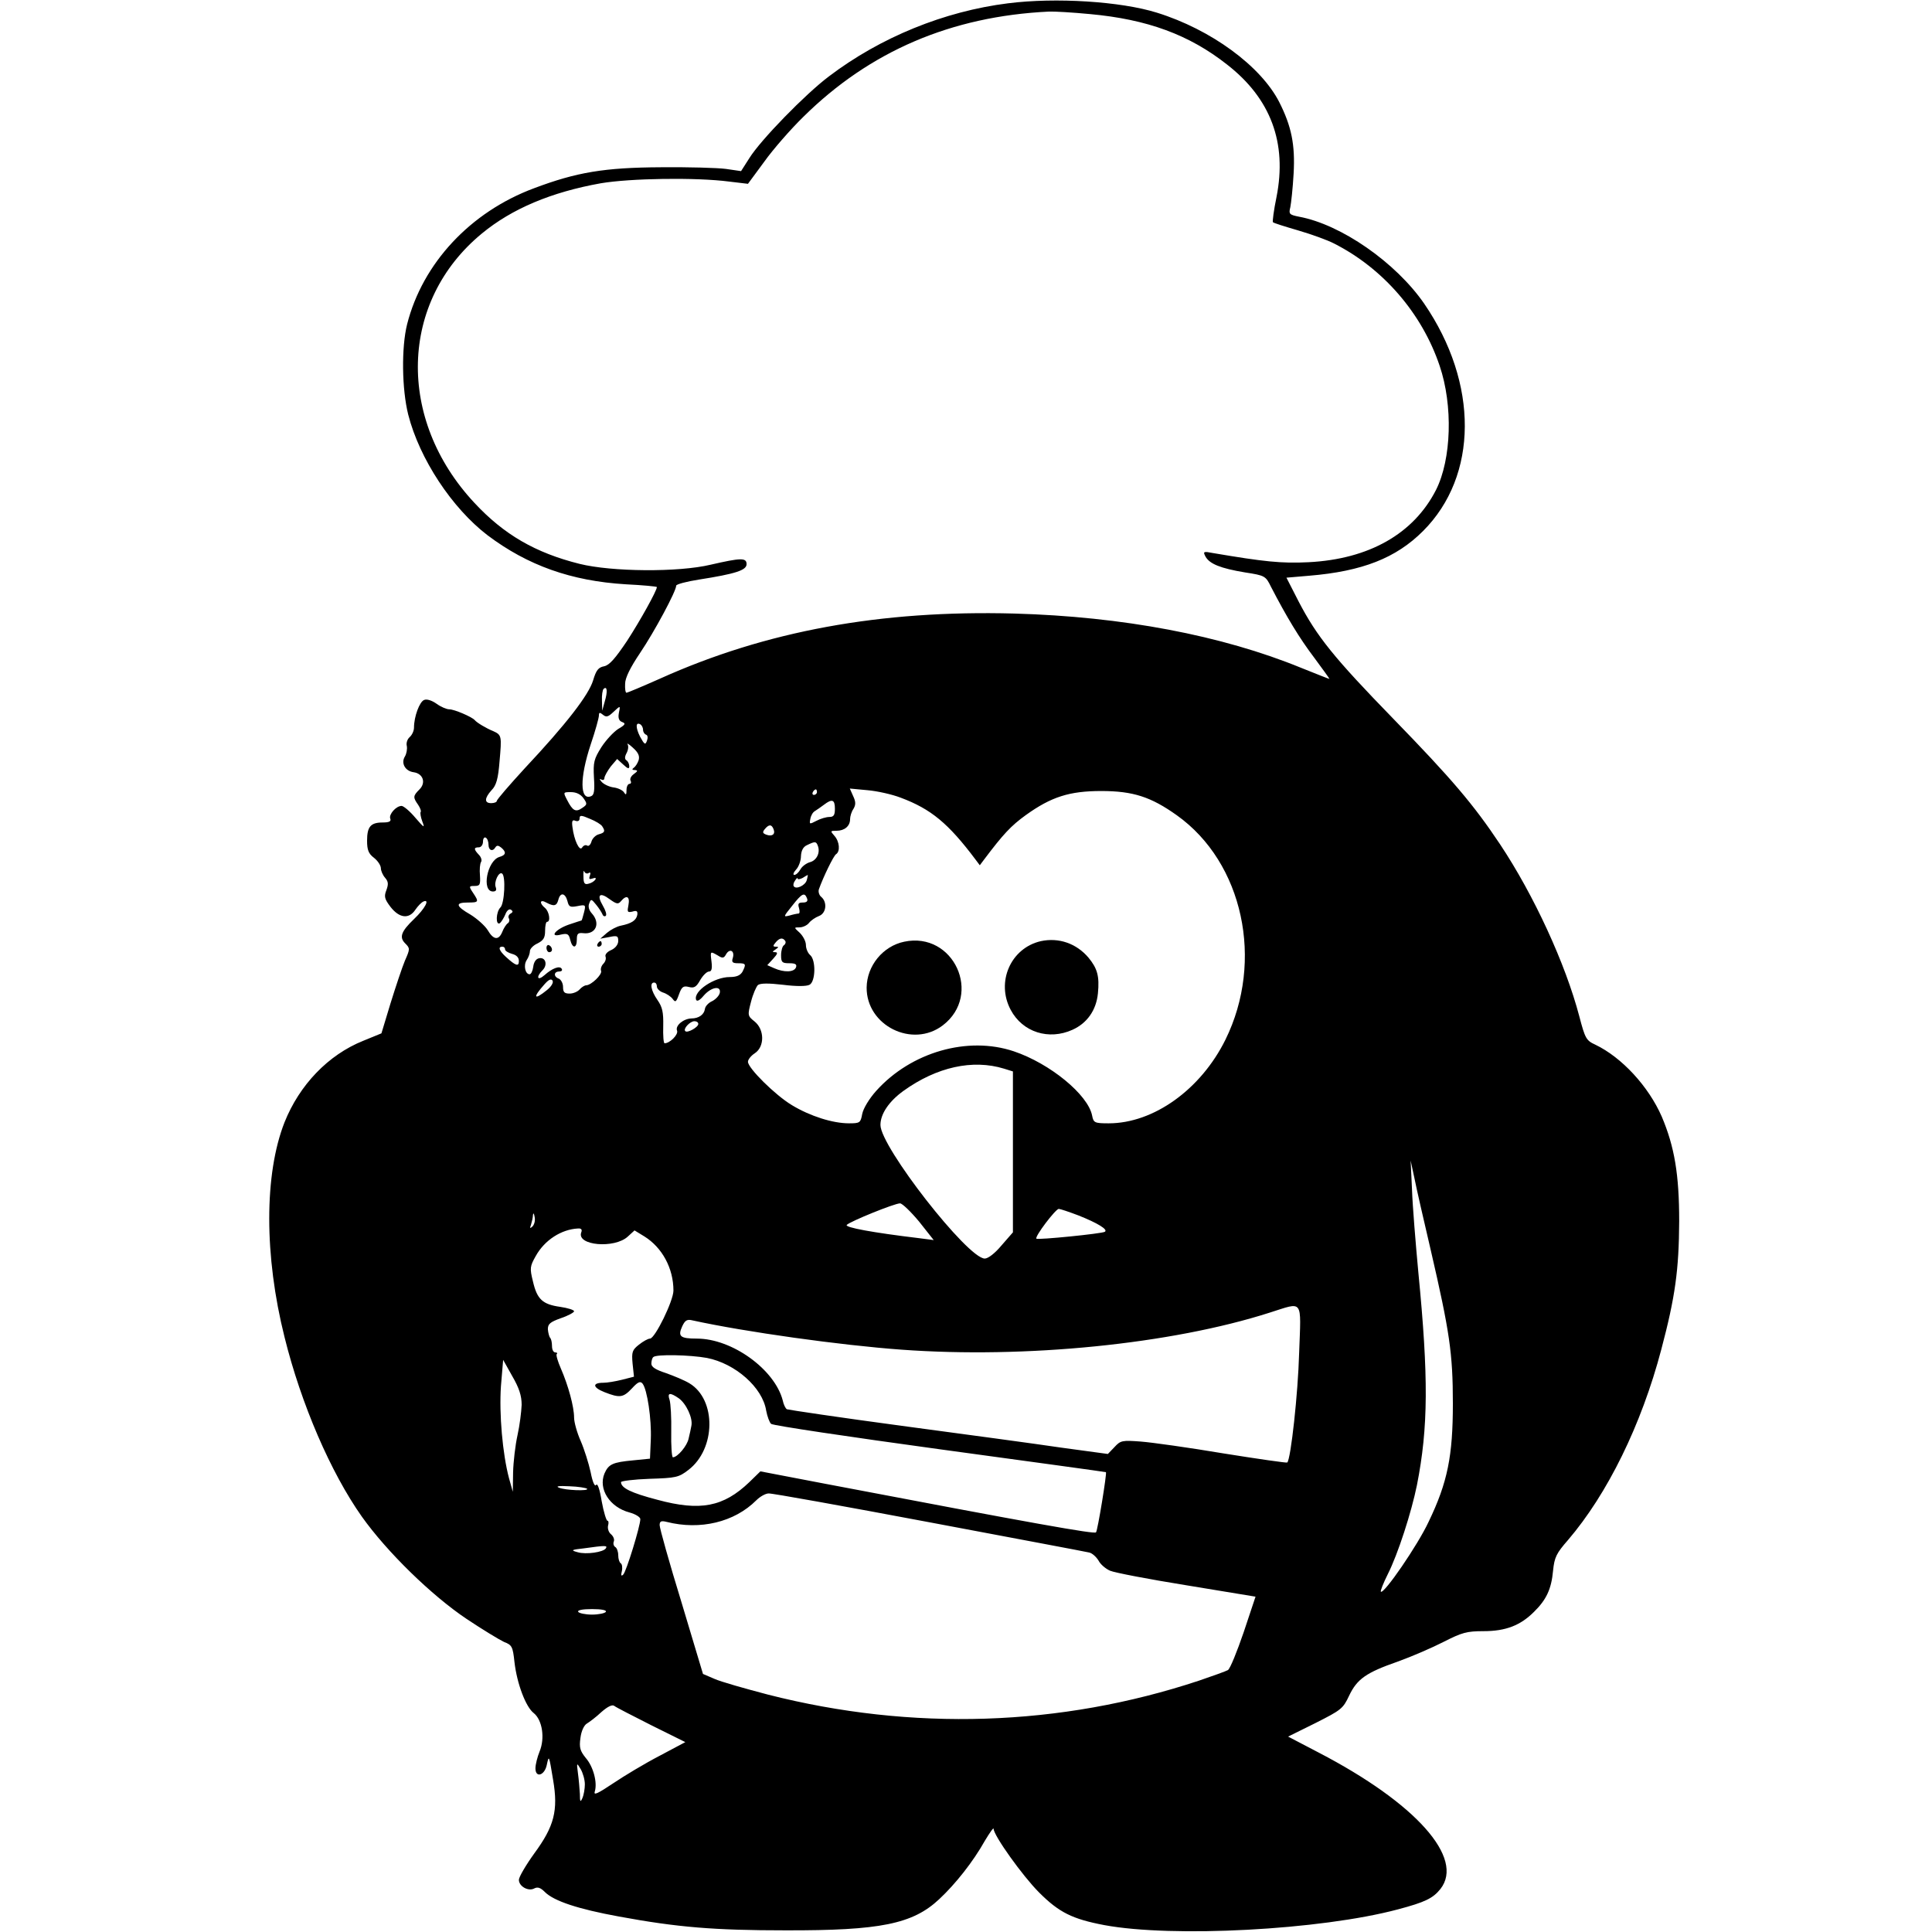<?xml version="1.0" standalone="no"?>
<!DOCTYPE svg PUBLIC "-//W3C//DTD SVG 20010904//EN"
 "http://www.w3.org/TR/2001/REC-SVG-20010904/DTD/svg10.dtd">
<svg version="1.0" xmlns="http://www.w3.org/2000/svg"
 width="700pt" height="700pt" viewBox="0 0 700 700"
 preserveAspectRatio="xMidYMid meet">
<g transform="translate(0,700) scale(0.1,-0.1)"
fill="#000000" stroke="none">
<path d="M3652 6988 c-231 -29 -462 -123 -649 -265 -85 -64 -247 -230 -288
-296 l-30 -47 -55 8 c-30 4 -136 7 -235 6 -205 -1 -306 -18 -460 -76 -231 -86
-404 -272 -460 -493 -21 -84 -19 -235 4 -327 41 -161 159 -339 287 -437 146
-110 304 -166 501 -178 62 -3 113 -8 113 -10 0 -13 -60 -121 -108 -195 -43
-64 -64 -88 -83 -92 -21 -4 -29 -14 -40 -51 -16 -53 -97 -158 -248 -319 -55
-60 -101 -113 -101 -118 0 -4 -9 -8 -20 -8 -26 0 -25 18 1 47 17 17 24 41 29
105 8 91 8 95 -23 109 -25 10 -60 31 -67 40 -11 12 -74 39 -92 39 -10 0 -31 9
-46 20 -17 12 -35 18 -45 14 -17 -6 -37 -61 -37 -100 0 -12 -7 -27 -16 -35 -8
-7 -13 -21 -10 -32 2 -11 -1 -28 -7 -38 -15 -24 1 -53 32 -57 34 -5 45 -38 21
-62 -24 -24 -24 -29 -5 -56 8 -12 12 -24 9 -26 -2 -3 0 -18 6 -34 10 -26 7
-24 -25 13 -20 24 -43 43 -50 43 -20 0 -47 -31 -41 -46 4 -10 -4 -14 -27 -14
-44 0 -57 -15 -57 -66 0 -33 5 -47 25 -62 14 -11 25 -28 25 -38 0 -9 7 -25 15
-34 12 -14 13 -23 5 -45 -9 -23 -7 -32 15 -61 32 -41 67 -45 90 -10 9 13 22
27 30 30 23 9 5 -26 -35 -64 -47 -45 -54 -66 -32 -88 18 -18 18 -20 -1 -63
-10 -24 -33 -93 -52 -154 l-33 -109 -66 -27 c-127 -51 -231 -160 -285 -295
-74 -188 -74 -484 0 -779 60 -242 167 -490 280 -650 91 -128 253 -286 380
-371 57 -38 118 -75 135 -83 29 -11 32 -17 38 -73 9 -78 41 -163 70 -185 31
-25 41 -91 21 -139 -8 -20 -15 -47 -15 -61 0 -36 33 -26 41 12 8 37 8 37 23
-54 19 -111 4 -168 -68 -266 -31 -43 -56 -86 -56 -96 0 -24 35 -43 56 -31 12
6 22 3 38 -13 33 -33 121 -62 269 -89 211 -39 346 -50 602 -50 345 -1 462 23
558 113 59 55 123 136 165 211 18 30 32 50 32 44 0 -24 105 -171 165 -231 72
-72 120 -96 236 -118 247 -46 783 -18 1064 57 98 26 127 40 154 74 88 112 -89
311 -441 494 l-111 58 99 49 c93 47 100 52 122 99 29 61 62 84 177 124 50 18
124 50 165 71 67 34 84 39 145 39 81 0 134 21 183 70 45 44 63 83 69 149 5 49
12 63 54 111 143 167 266 417 338 690 51 192 64 290 65 465 0 170 -17 270 -63
379 -48 110 -145 215 -241 261 -33 15 -37 23 -58 103 -50 190 -164 438 -287
623 -96 144 -175 237 -387 455 -215 221 -277 298 -343 425 l-44 86 82 7 c193
16 315 64 413 162 200 200 202 535 4 824 -103 149 -301 287 -454 315 -35 7
-37 10 -31 34 3 14 9 69 12 122 6 105 -8 172 -52 259 -67 131 -247 263 -443
324 -131 41 -367 56 -540 34z m297 -39 c208 -19 360 -75 497 -183 158 -123
218 -283 179 -480 -10 -48 -15 -89 -13 -91 2 -3 44 -16 92 -30 48 -14 106 -35
129 -47 178 -90 319 -253 383 -443 49 -144 43 -339 -13 -450 -81 -159 -243
-251 -462 -262 -98 -5 -162 2 -345 33 -36 7 -38 6 -28 -13 15 -26 53 -42 143
-57 72 -11 75 -13 94 -52 57 -110 103 -186 156 -256 32 -43 57 -78 56 -78 -2
0 -47 18 -102 40 -288 118 -648 186 -1040 197 -484 13 -900 -63 -1284 -236
-63 -28 -118 -51 -121 -51 -4 0 -6 15 -5 33 0 21 19 59 54 111 52 77 131 224
131 244 0 5 37 15 82 22 134 21 173 34 173 56 0 24 -21 23 -130 -2 -117 -28
-358 -26 -475 3 -160 40 -274 106 -381 221 -283 303 -272 730 27 976 109 90
252 150 431 182 106 18 344 22 466 6 l67 -8 59 80 c32 45 96 118 142 163 241
238 536 364 889 381 19 1 86 -3 149 -9z m-1758 -2491 l-9 -33 -1 36 c-1 20 2
39 6 43 13 12 15 -10 4 -46z m51 -43 c-3 -17 1 -27 12 -31 14 -5 12 -10 -14
-25 -17 -11 -44 -40 -61 -66 -27 -43 -30 -55 -27 -110 3 -48 1 -64 -11 -68
-40 -16 -41 66 -1 187 17 50 30 97 30 106 0 11 3 12 15 2 11 -9 18 -8 36 9 28
26 27 26 21 -4z m88 -60 c0 -7 5 -15 11 -17 6 -2 7 -11 3 -22 -6 -16 -9 -14
-25 15 -17 34 -16 55 2 44 5 -4 9 -12 9 -20z m-16 -109 c-4 -12 -12 -24 -18
-28 -7 -5 -6 -8 4 -8 12 -1 11 -4 -4 -15 -10 -7 -15 -18 -11 -24 3 -6 1 -11
-4 -11 -6 0 -11 -10 -11 -22 0 -18 -2 -20 -9 -9 -5 8 -22 16 -38 18 -15 2 -35
11 -43 20 -8 9 -9 13 -2 9 7 -4 12 -2 12 6 1 7 11 25 23 41 l23 27 22 -20 c17
-16 22 -17 22 -6 0 8 -5 18 -10 21 -7 4 -7 13 0 26 6 11 8 25 4 32 -4 6 5 1
19 -12 20 -18 25 -30 21 -45z m646 -116 c0 -5 -5 -10 -11 -10 -5 0 -7 5 -4 10
3 6 8 10 11 10 2 0 4 -4 4 -10z m303 -20 c110 -41 173 -93 272 -225 l15 -20
15 20 c70 93 98 123 152 162 92 66 158 87 273 87 115 0 180 -21 274 -88 240
-171 317 -527 176 -813 -89 -180 -260 -303 -423 -303 -51 0 -55 2 -60 28 -15
76 -153 189 -284 233 -167 56 -372 -3 -498 -143 -26 -29 -47 -64 -51 -84 -6
-32 -8 -34 -48 -34 -59 0 -141 26 -207 66 -60 36 -159 134 -159 157 0 8 11 22
25 31 36 24 35 86 -1 115 -25 20 -26 22 -13 71 7 28 19 55 25 61 9 7 39 7 91
1 47 -6 85 -6 96 0 22 11 24 90 2 108 -8 7 -15 23 -15 36 0 13 -10 32 -22 44
-22 20 -22 20 -1 20 11 0 27 7 34 16 7 9 23 20 36 25 27 10 31 50 9 69 -8 6
-12 19 -9 28 16 45 53 121 62 127 16 10 13 46 -6 67 -15 17 -15 18 8 18 29 0
49 17 49 42 0 10 5 27 12 37 9 15 9 26 -1 47 l-12 27 64 -6 c35 -3 89 -15 120
-27z m-1149 -2 c14 -20 14 -23 -4 -35 -24 -17 -35 -11 -55 28 -15 29 -15 29
14 29 19 0 35 -8 45 -22z m911 -38 c0 -23 -4 -30 -20 -30 -11 0 -32 -6 -47
-14 -25 -13 -26 -13 -22 7 2 12 9 24 16 28 7 4 22 15 33 23 30 23 40 19 40
-14z m-843 -64 c12 -18 9 -23 -13 -29 -11 -3 -23 -15 -26 -26 -3 -11 -10 -18
-15 -15 -6 4 -14 1 -19 -7 -9 -15 -29 26 -35 75 -3 22 0 27 11 22 9 -3 15 0
15 9 0 12 6 12 38 -2 20 -8 40 -20 44 -27z m621 -11 c7 -18 -6 -27 -27 -19
-13 5 -14 9 -5 20 15 18 25 18 32 -1z m-1033 -56 c0 -20 15 -26 25 -9 5 8 11
7 21 -1 19 -16 18 -27 -7 -34 -44 -14 -65 -125 -23 -125 11 0 14 5 10 16 -7
18 11 57 23 49 14 -8 9 -109 -6 -123 -16 -16 -18 -66 -2 -57 5 4 14 18 20 32
5 14 14 21 20 17 8 -5 8 -9 -1 -14 -7 -4 -10 -12 -6 -18 3 -6 1 -14 -4 -17 -6
-4 -15 -18 -20 -31 -13 -32 -32 -30 -53 6 -10 16 -38 41 -62 56 -54 31 -57 44
-10 44 40 0 41 2 19 35 -16 24 -15 25 6 25 19 0 21 5 19 38 -2 21 0 43 4 49 4
6 0 18 -8 26 -19 20 -19 27 0 27 8 0 15 9 15 21 0 11 5 17 10 14 6 -3 10 -15
10 -26z m1193 -3 c10 -25 -4 -54 -29 -60 -13 -4 -28 -15 -34 -26 -6 -11 -16
-20 -22 -20 -6 0 -3 9 6 19 10 10 18 33 18 49 1 20 8 34 22 40 29 14 33 14 39
-2z m-830 -99 c6 4 8 0 4 -10 -4 -12 -2 -14 10 -10 10 4 14 2 10 -4 -4 -6 -15
-13 -25 -15 -14 -4 -18 2 -18 26 -1 17 1 25 3 18 3 -6 10 -9 16 -5z m790 -26
c-5 -19 -39 -35 -47 -22 -3 4 -1 13 5 21 5 8 9 11 9 7 0 -4 8 -3 18 2 9 6 18
11 19 11 0 0 -1 -9 -4 -19z m-867 -76 c5 -21 10 -23 36 -18 30 6 31 5 24 -23
-4 -16 -8 -29 -9 -29 -1 0 -22 -7 -46 -15 -49 -17 -73 -48 -28 -36 23 5 28 2
33 -19 8 -33 24 -32 24 1 0 21 4 25 23 23 46 -6 64 36 31 72 -10 11 -14 25 -9
36 6 17 8 16 25 -5 10 -12 20 -28 23 -35 2 -6 8 -9 12 -5 4 4 -1 20 -11 37
-23 39 -11 50 25 23 25 -18 31 -19 41 -7 20 24 33 17 27 -14 -5 -25 -4 -28 14
-24 16 5 20 2 18 -12 -4 -20 -21 -31 -60 -39 -15 -3 -37 -15 -50 -26 l-24 -21
33 6 c28 6 32 4 32 -14 0 -13 -10 -26 -25 -33 -15 -6 -24 -17 -21 -24 3 -8 -1
-19 -8 -26 -7 -7 -11 -19 -8 -26 4 -13 -35 -51 -54 -52 -6 0 -17 -7 -24 -15
-7 -8 -23 -15 -36 -15 -19 0 -24 5 -24 24 0 13 -7 26 -15 30 -20 7 -19 26 1
26 8 0 13 4 9 10 -7 12 -34 2 -62 -23 -26 -23 -32 -7 -7 18 19 19 11 48 -13
43 -11 -2 -19 -14 -21 -31 -2 -15 -8 -27 -13 -27 -16 0 -23 32 -11 51 7 10 12
25 12 33 0 8 12 21 28 28 21 11 27 20 27 46 0 17 3 32 7 32 14 0 8 37 -7 50
-22 18 -19 33 4 20 28 -15 38 -13 44 10 7 28 25 25 33 -5z m868 10 c4 -10 -1
-15 -15 -15 -16 0 -19 -4 -14 -20 3 -11 3 -20 -2 -20 -4 0 -19 -3 -32 -7 -24
-6 -23 -5 9 35 36 46 45 50 54 27z m-79 -154 c3 -5 1 -12 -5 -16 -5 -3 -10
-19 -10 -36 0 -26 4 -29 30 -29 22 0 28 -4 24 -15 -7 -18 -43 -19 -79 -3 l-25
11 22 24 c15 16 17 23 7 23 -12 0 -11 2 1 10 12 8 12 10 1 10 -11 0 -11 3 -1
15 14 17 26 19 35 6z m-1015 -31 c0 -5 11 -12 25 -16 16 -4 25 -13 25 -26 0
-21 -11 -18 -47 15 -24 22 -30 37 -13 37 6 0 10 -4 10 -10z m825 -31 c-5 -15
-1 -19 19 -19 29 0 30 -3 16 -31 -8 -13 -21 -19 -46 -19 -56 0 -132 -51 -122
-82 3 -8 13 -3 28 15 27 31 63 37 58 10 -2 -10 -14 -23 -27 -30 -14 -6 -26
-19 -27 -29 -3 -20 -22 -34 -49 -34 -29 -1 -59 -26 -52 -44 6 -14 -26 -46 -45
-46 -4 0 -6 28 -5 63 1 50 -3 68 -21 94 -23 33 -29 63 -12 63 6 0 10 -6 10
-14 0 -8 10 -18 22 -22 13 -4 28 -14 35 -23 10 -14 13 -12 23 16 10 28 16 32
36 27 19 -5 27 0 41 25 10 17 24 31 32 31 9 0 12 10 9 35 -5 40 -5 39 23 23
17 -11 22 -10 30 5 13 22 32 12 24 -14z m-673 -116 c-48 -39 -53 -28 -9 21 15
17 24 21 29 13 4 -7 -4 -21 -20 -34z m548 -123 c0 -12 -40 -34 -47 -26 -9 8
17 36 33 36 8 0 14 -4 14 -10z m1108 -162 l32 -10 0 -291 0 -292 -41 -47 c-24
-29 -49 -48 -61 -48 -62 0 -378 405 -378 484 0 40 31 86 84 124 120 86 250
115 364 80z m1546 -658 c68 -294 80 -373 80 -555 0 -190 -19 -286 -88 -429
-39 -84 -162 -263 -173 -253 -2 3 9 31 25 63 37 73 86 225 106 324 41 208 42
391 5 769 -10 107 -21 242 -23 300 l-5 106 14 -65 c7 -36 34 -153 59 -260z
m-1854 104 l53 -67 -54 7 c-167 20 -270 39 -261 48 13 13 173 78 193 78 8 0
39 -30 69 -66z m578 22 c68 -27 108 -51 95 -59 -11 -7 -243 -30 -248 -25 -7 7
69 107 81 108 5 0 38 -11 72 -24z m-1979 -40 c-9 -8 -10 -7 -5 7 3 10 7 26 7
35 1 9 4 6 6 -7 3 -13 -1 -28 -8 -35z m177 -21 c-18 -48 121 -60 169 -15 l24
22 36 -22 c64 -40 105 -115 105 -196 0 -37 -67 -174 -85 -174 -7 0 -25 -10
-40 -22 -24 -19 -27 -26 -23 -69 l5 -47 -43 -11 c-24 -6 -54 -11 -68 -11 -41
0 -39 -17 4 -34 56 -22 68 -20 100 14 21 23 30 27 38 17 17 -21 33 -129 30
-202 l-3 -70 -60 -6 c-76 -7 -90 -14 -105 -48 -23 -56 19 -122 91 -141 22 -6
39 -17 39 -24 0 -25 -51 -191 -62 -201 -7 -7 -9 -3 -5 12 3 13 1 26 -4 29 -5
3 -9 16 -9 29 0 13 -5 27 -11 30 -6 4 -8 13 -5 20 3 8 -2 19 -10 26 -9 7 -13
21 -11 31 3 10 2 18 -2 18 -4 0 -14 32 -21 71 -7 43 -15 66 -20 59 -5 -8 -13
10 -20 46 -7 32 -23 83 -36 113 -13 29 -24 68 -24 85 0 39 -21 116 -48 178
-11 25 -18 49 -15 52 4 3 1 6 -5 6 -7 0 -12 10 -12 23 0 13 -3 27 -7 30 -3 4
-7 18 -8 31 0 19 8 26 47 40 27 9 48 21 48 25 0 5 -23 12 -50 16 -64 9 -84 27
-99 92 -12 48 -11 55 10 92 32 58 93 97 153 100 12 1 16 -4 12 -14z m2601
-437 c-4 -146 -30 -384 -43 -397 -2 -2 -106 13 -231 33 -125 21 -260 40 -300
43 -67 5 -73 4 -95 -20 l-24 -25 -169 23 c-94 14 -354 49 -578 79 -224 30
-411 58 -416 60 -5 3 -12 17 -15 32 -29 112 -183 224 -311 224 -61 0 -70 8
-53 45 10 21 17 26 37 21 192 -42 536 -90 756 -106 450 -33 979 20 1335 134
124 39 114 53 107 -146z m-2146 -18 c103 -20 202 -107 215 -191 4 -21 12 -43
18 -48 7 -6 282 -47 611 -92 330 -45 601 -82 602 -83 4 -3 -30 -212 -36 -218
-6 -7 -220 31 -981 176 l-235 45 -40 -39 c-94 -90 -178 -106 -333 -64 -96 25
-132 43 -132 64 0 4 46 10 103 12 96 3 106 5 141 32 100 76 102 255 4 314 -18
11 -57 27 -85 37 -37 12 -53 22 -53 34 0 10 3 21 7 24 10 11 134 8 194 -3z
m-671 -170 c-1 -25 -7 -74 -15 -110 -8 -36 -15 -96 -16 -135 l-1 -70 -14 50
c-23 87 -36 232 -29 333 l8 95 33 -59 c25 -43 34 -71 34 -104z m569 24 c27
-19 52 -72 46 -100 -2 -10 -6 -31 -10 -46 -5 -26 -40 -68 -57 -68 -4 0 -7 42
-6 93 1 50 -2 102 -6 115 -9 26 1 28 33 6z m-332 -328 c9 -9 -79 -6 -102 4
-13 5 0 7 38 5 32 -1 61 -6 64 -9z m1238 -121 c308 -58 569 -107 581 -110 11
-2 26 -16 34 -29 7 -14 26 -30 42 -37 16 -7 141 -31 278 -53 l249 -41 -43
-129 c-24 -70 -49 -132 -57 -137 -7 -4 -54 -21 -104 -38 -503 -167 -1040 -184
-1562 -51 -84 22 -172 47 -194 57 l-42 18 -78 260 c-44 143 -79 268 -79 279 0
14 5 17 25 12 122 -31 246 -1 325 78 14 14 34 25 45 25 11 1 272 -46 580 -104z
m-1170 -95 c-9 -14 -72 -23 -102 -14 -26 7 -24 9 22 14 79 11 87 11 80 0z m0
-230 c-3 -5 -26 -10 -50 -10 -24 0 -47 5 -50 10 -4 6 15 10 50 10 35 0 54 -4
50 -10z m165 -411 l123 -61 -94 -50 c-52 -27 -127 -72 -167 -99 -57 -38 -72
-45 -67 -30 10 32 -5 90 -33 122 -20 25 -24 37 -19 72 3 25 13 46 23 52 10 6
34 24 53 42 24 21 40 28 47 22 6 -5 67 -36 134 -70z m-241 -214 c0 -16 -4 -39
-9 -50 -7 -16 -9 -14 -9 15 -1 19 -4 53 -7 75 -5 39 -5 40 10 15 8 -14 15 -38
15 -55z"/>
<path d="M3276 3588 c-77 -16 -135 -87 -136 -166 -1 -138 166 -221 276 -137
145 111 39 341 -140 303z"/>
<path d="M3771 3590 c-109 -25 -163 -148 -109 -249 43 -81 138 -111 224 -72
53 24 86 71 92 132 6 62 -2 90 -34 129 -44 52 -108 74 -173 60z"/>
<path d="M2165 3580 c-3 -5 -1 -10 4 -10 6 0 11 5 11 10 0 6 -2 10 -4 10 -3 0
-8 -4 -11 -10z"/>
<path d="M1980 3566 c0 -9 5 -16 10 -16 6 0 10 4 10 9 0 6 -4 13 -10 16 -5 3
-10 -1 -10 -9z"/>
</g>
</svg>

